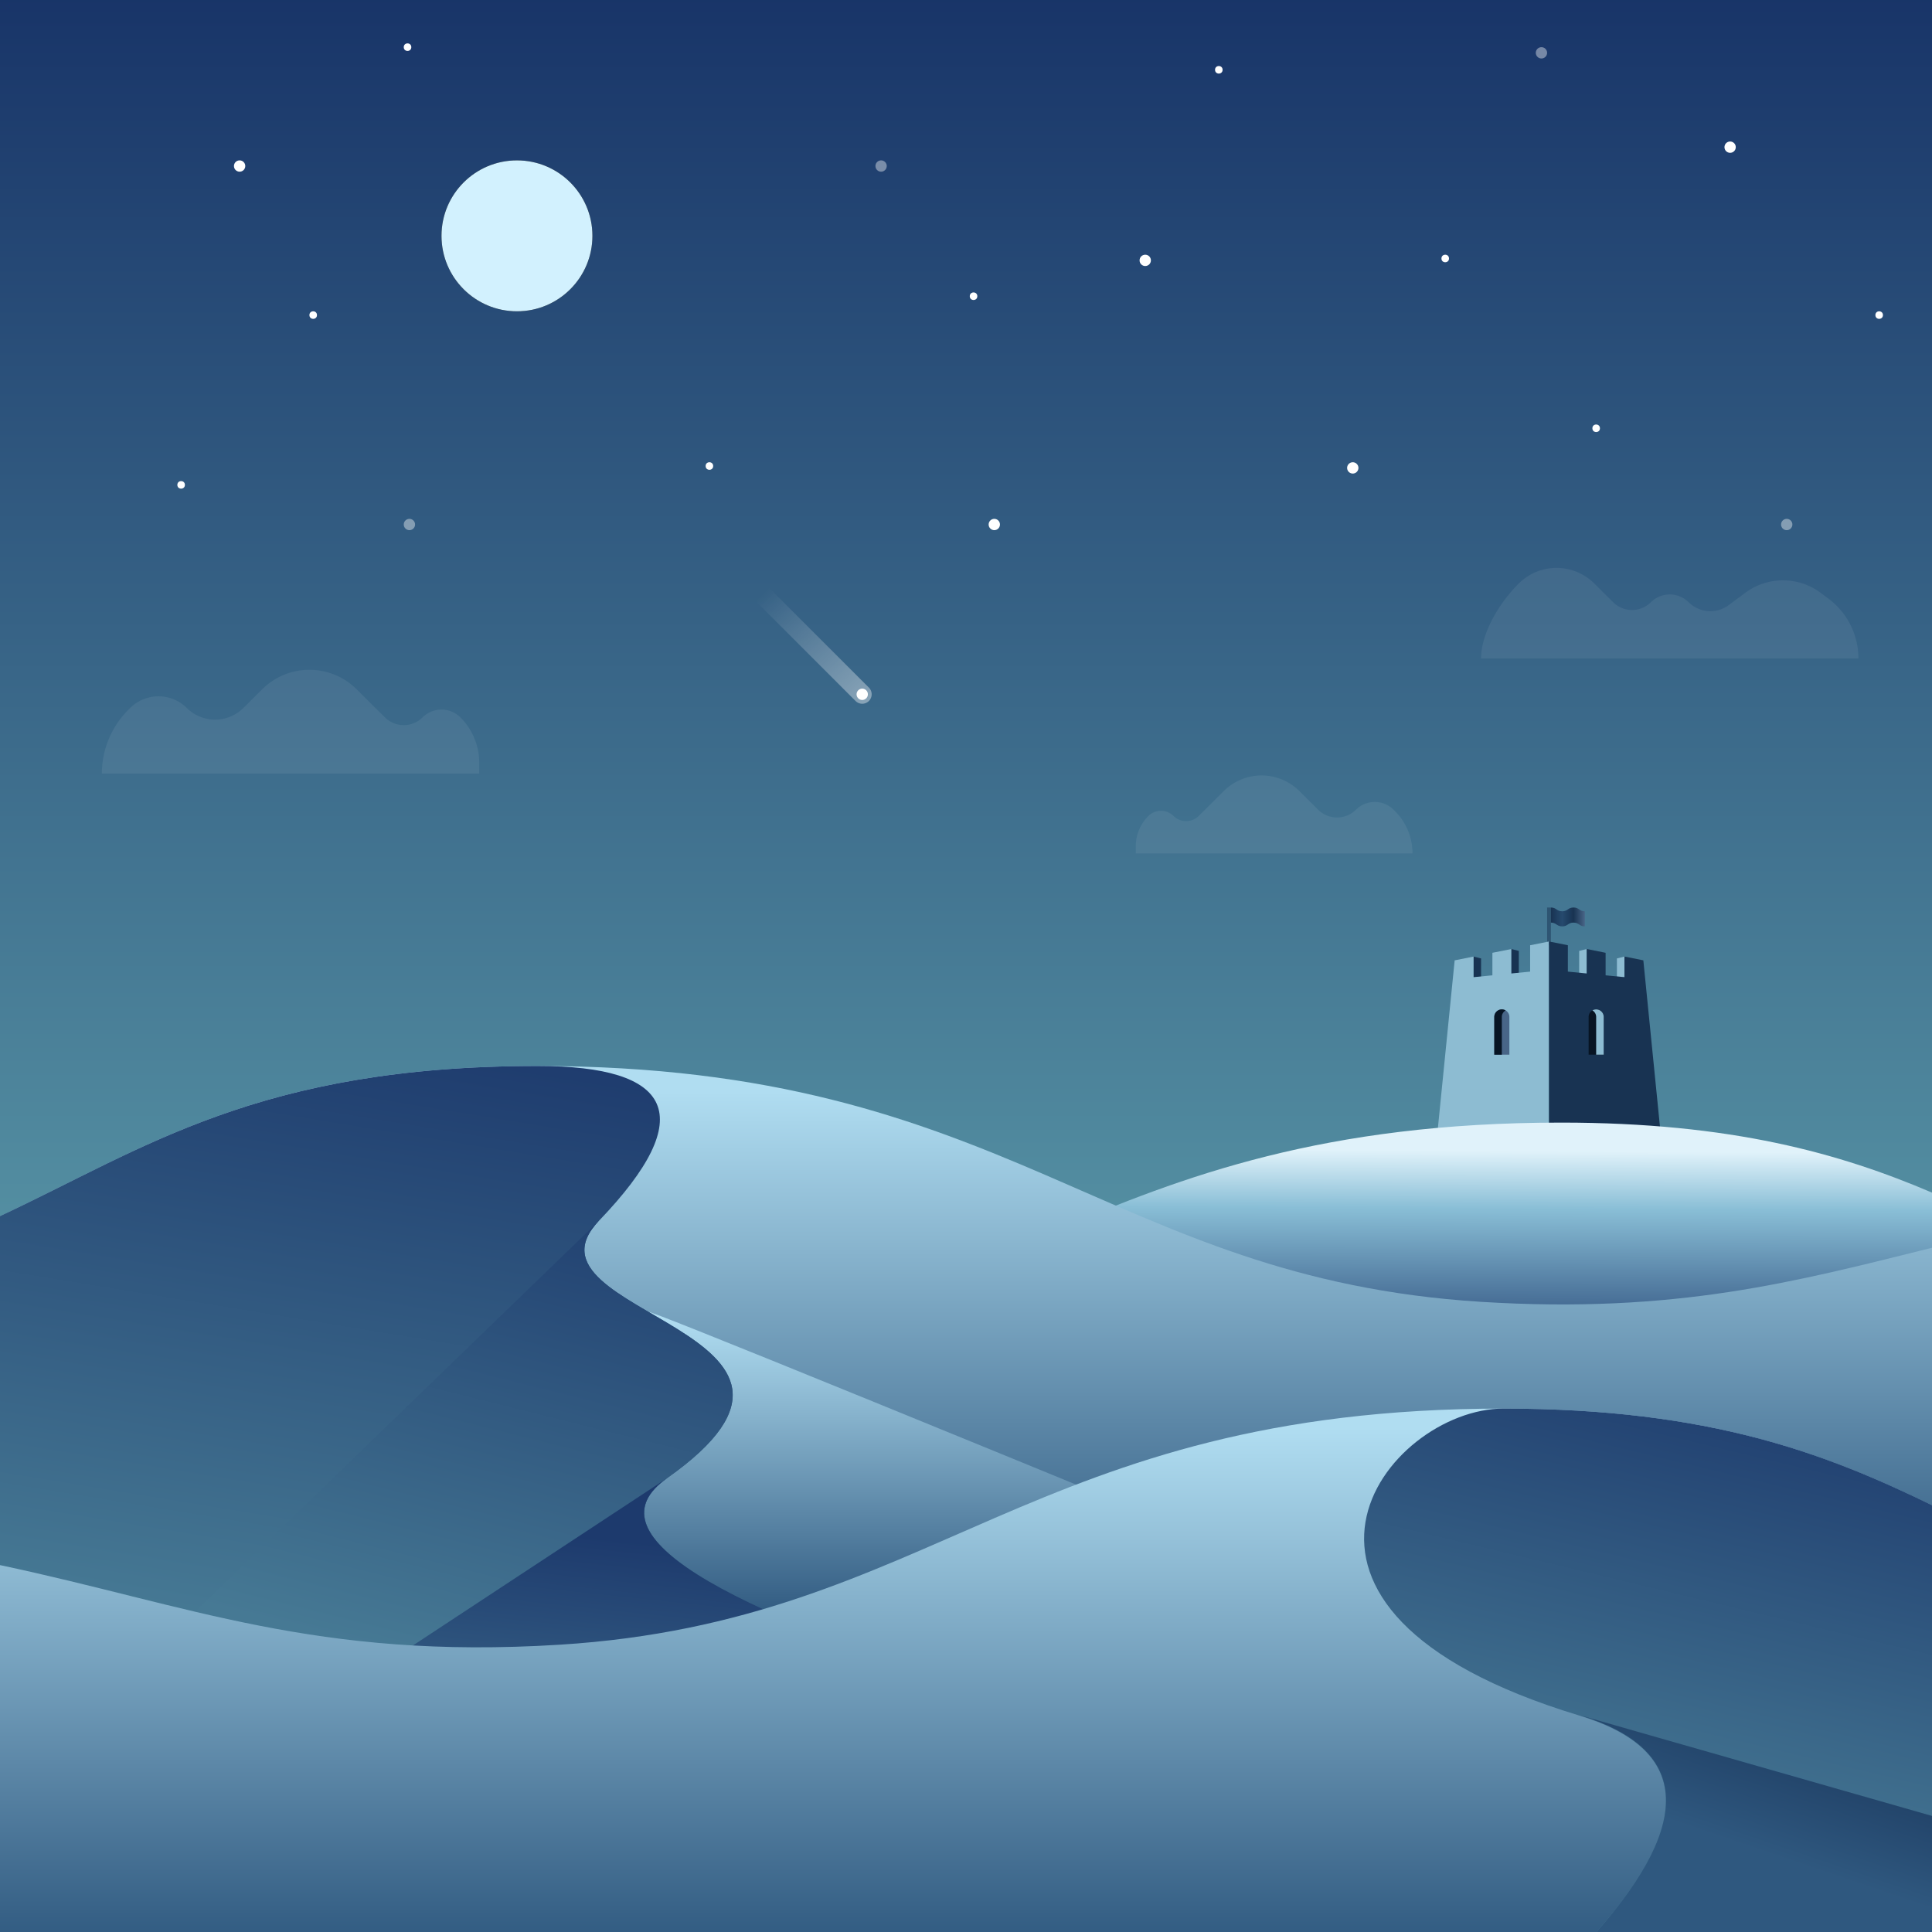 <?xml version="1.0" encoding="UTF-8"?> <svg xmlns="http://www.w3.org/2000/svg" xmlns:xlink="http://www.w3.org/1999/xlink" viewBox="0 0 1024 1024"><defs><linearGradient id="a" x1="50%" x2="50%" y1="100%" y2="0%"><stop offset="0%" stop-color="#76C3C3"></stop><stop offset="100%" stop-color="#183468"></stop></linearGradient><linearGradient id="b" x1="100%" x2="0%" y1="50%" y2="50%"><stop offset="0%" stop-color="#486587"></stop><stop offset="33.23%" stop-color="#183352"></stop><stop offset="66.67%" stop-color="#264A6E"></stop><stop offset="100%" stop-color="#183352"></stop></linearGradient><linearGradient id="c" x1="49.87%" x2="48.5%" y1="3.62%" y2="100%"><stop offset="0%" stop-color="#E0F2FA"></stop><stop offset="8.98%" stop-color="#89BED6"></stop><stop offset="32.98%" stop-color="#1E3C6E"></stop><stop offset="100%" stop-color="#1B376B"></stop></linearGradient><linearGradient id="d" x1="49.87%" x2="49.87%" y1="3.62%" y2="77.75%"><stop offset="0%" stop-color="#B0DDF1"></stop><stop offset="100%" stop-color="#325C82"></stop></linearGradient><linearGradient id="e" x1="91.59%" x2="66.97%" y1="5.89%" y2="100%"><stop offset="0%" stop-color="#1D3A6D"></stop><stop offset="100%" stop-color="#467994"></stop></linearGradient><linearGradient id="f" x1="97.27%" x2="52.53%" y1="6.88%" y2="100%"><stop offset="0%" stop-color="#1D3A6D"></stop><stop offset="100%" stop-color="#467994"></stop></linearGradient><linearGradient id="g" x1="82.73%" x2="41.46%" y1="41.06%" y2="167.23%"><stop offset="0%" stop-color="#1D3A6D"></stop><stop offset="100%" stop-color="#467994"></stop></linearGradient><linearGradient id="h" x1="49.87%" x2="49.87%" y1="3.62%" y2="100.77%"><stop offset="0%" stop-color="#B0DDF1"></stop><stop offset="100%" stop-color="#325C82"></stop></linearGradient><linearGradient id="i" x1="100%" x2="72.45%" y1="0%" y2="85.2%"><stop offset="0%" stop-color="#1D3A6D"></stop><stop offset="100%" stop-color="#467994"></stop></linearGradient><linearGradient id="j" x1="100%" x2="62.1%" y1="0%" y2="68.86%"><stop offset="0%" stop-color="#163055"></stop><stop offset="100%" stop-color="#2F587F"></stop></linearGradient><circle id="l" cx="180" cy="102" r="40"></circle><filter id="k" width="340%" height="340%" x="-120%" y="-120%" filterUnits="objectBoundingBox"><feOffset in="SourceAlpha" result="shadowOffsetOuter1"></feOffset><feGaussianBlur in="shadowOffsetOuter1" result="shadowBlurOuter1" stdDeviation="32"></feGaussianBlur><feColorMatrix in="shadowBlurOuter1" values="0 0 0 0 1 0 0 0 0 1 0 0 0 0 1 0 0 0 0.696 0"></feColorMatrix></filter><linearGradient id="m" x1="0%" y1="50%" y2="50%"><stop offset="0%" stop-color="#FFFFFF" stop-opacity="0"></stop><stop offset="100%" stop-color="#FFFFFF"></stop></linearGradient></defs><g fill="none" fill-rule="evenodd"><rect width="1024" height="1024" fill="url(#a)"></rect><g transform="translate(761 481)"><polygon fill="#8DBCD2" points="96 27 100 26 100 37 96 37"></polygon><polygon fill="#8DBCD2" points="76 23 80 22 80 37 76 37"></polygon><polygon fill="#183352" points="40 22 44 23 44 37 40 37"></polygon><polygon fill="#183352" points="20 26 24 27 24 41 20 41"></polygon><rect width="2" height="20" x="59" fill="#183352" opacity=".5"></rect><path fill="url(#b)" d="M61 0c3 0 3 2 6 2s3-2 6-2 3 2 6 2v8c-3 0-3-2-6-2s-3 2-6 2-3-2-6-2V0z"></path><path fill="#8DBCD2" d="M50 20l10-2v110H0L10 28l10-2v10.92l10-.98V24l10-2v12.96l10-.98V20z"></path><path fill="#183352" d="M100 26l10 2 10 100H60V18l10 2v13.98l10 .98V22l10 2v11.94l10 .98V26z"></path></g><g transform="translate(0 565)"><path fill="url(#c)" d="M1024 385H0V106.86c118.4 21.09 185.14 57.03 327.4 48.14 198.54-12.4 250-125 500-125 90.18 0 147.92 16.3 196.6 37.12V385z"></path><path fill="url(#d)" d="M1024 355H0V79.56C76.46 43.81 137.14 0 285 0c250 0 301.46 112.6 500 125 103.24 6.45 166.7-10.7 239-28.66V355z"></path><path fill="url(#d)" d="M344.12 130.57C367.22 144.04 318.85 212.52 199 336h649C503.94 194.3 335.98 125.83 344.12 130.57z"></path><path fill="url(#e)" d="M0 336V79.56C76.46 43.81 137.14 0 285 0c71.14 0 86.22 26.04 32.5 82-48 50 147.33 58.02 36 136.5-40.67 28.67 21.17 67.83 185.5 117.5H0z"></path><path fill="url(#f)" d="M317.5 82c-48 50 147.33 58.02 36 136.5-40.67 28.67 21.17 67.83 185.5 117.5H55L317.5 82z"></path><path fill="url(#g)" d="M353.5 218.5C312.83 247.17 374.67 286.33 539 336H175l178.5-117.5z"></path><path fill="url(#h)" d="M0 459V264.54c100.25 21.2 167.18 50.29 296.67 42.19 198.57-12.43 250.04-125.15 500.07-125.15 109.75 0 171.47 24.16 227.26 51.25V459H0z"></path><path fill="url(#i)" d="M1024 459H846.16c51.95-58.9 48.86-97.16-9.28-114.78-186.64-56.58-101.76-162.64-39.97-162.64 109.64 0 171.34 24.12 227.09 51.19V459z"></path><path fill="url(#j)" d="M1024 459H846.19c52.01-59.01 48.94-97.34-9.22-115L1024 397.48V459z"></path></g><g transform="translate(94 23)"><use fill="black" filter="url(#k)" xlink:href="#l"></use><use fill="#D2F1FE" xlink:href="#l"></use><circle cx="123" cy="255" r="3" fill="#FFFFFF" fill-opacity=".4"></circle><circle cx="2" cy="234" r="2" fill="#FFFFFF"></circle><circle cx="33" cy="65" r="3" fill="#FFFFFF"></circle><circle cx="122" cy="2" r="2" fill="#FFFFFF"></circle><circle cx="72" cy="144" r="2" fill="#FFFFFF"></circle><circle cx="282" cy="224" r="2" fill="#FFFFFF"></circle><circle cx="373" cy="65" r="3" fill="#FFFFFF" opacity=".4"></circle><circle cx="433" cy="255" r="3" fill="#FFFFFF"></circle><path fill="url(#m)" d="M373.25 325.25a5 5 0 0 0 0-10h-75v10h75z" opacity=".4" transform="rotate(45 338.251 320.251)"></path><circle cx="363" cy="345" r="3" fill="#FFFFFF"></circle><circle cx="513" cy="115" r="3" fill="#FFFFFF"></circle><circle cx="723" cy="5" r="3" fill="#FFFFFF" opacity=".4"></circle><circle cx="422" cy="134" r="2" fill="#FFFFFF"></circle><circle cx="752" cy="204" r="2" fill="#FFFFFF"></circle><circle cx="672" cy="114" r="2" fill="#FFFFFF"></circle><circle cx="853" cy="255" r="3" fill="#FFFFFF" opacity=".4"></circle><circle cx="623" cy="225" r="3" fill="#FFFFFF"></circle><circle cx="823" cy="55" r="3" fill="#FFFFFF"></circle><circle cx="902" cy="144" r="2" fill="#FFFFFF"></circle><circle cx="552" cy="14" r="2" fill="#FFFFFF"></circle></g><path fill="#486587" d="M796 535a4 4 0 0 1 4 4v20h-8v-20a4 4 0 0 1 4-4z"></path><path fill="#071423" d="M798 535.54a4 4 0 0 0-2 3.46v20h-4v-20a4 4 0 0 1 6-3.46zm48-.54a4 4 0 0 1 4 4v20h-8v-20a4 4 0 0 1 4-4z"></path><path fill="#8DBCD2" d="M846 559v-20a4 4 0 0 0-2-3.46 4 4 0 0 1 6 3.46v20h-4z"></path><g fill="#FFFFFF" opacity=".07" transform="translate(54 301)"><path d="M554.67 131.48a9.46 9.46 0 0 1 13.33 0 9.46 9.46 0 0 0 13.33 0l13.33-13.24a28.39 28.39 0 0 1 40 0l10 9.93a14.2 14.2 0 0 0 20 0 14.2 14.2 0 0 1 20 0l.6.6a31.8 31.8 0 0 1 9.4 22.56H548v-3.84c0-6.01 2.4-11.78 6.67-16.01zM751 8.25c11.07-11 28.93-11 40 0l10 9.94a14.19 14.19 0 0 0 20 0 14.19 14.19 0 0 1 20 0 16.36 16.36 0 0 0 21.3 1.5l8.7-6.47a33.47 33.47 0 0 1 40 0l4.06 3.03A39.6 39.6 0 0 1 931 48H731c0-12.72 8.93-28.75 20-39.75zM14.1 75.14l.9-.9a21.29 21.29 0 0 1 30 0 21.29 21.29 0 0 0 30 0l10-9.93a35.48 35.48 0 0 1 50 0l15 14.9a14.2 14.2 0 0 0 20 0 14.2 14.2 0 0 1 20 0c6.4 6.35 10 15 10 24.02V109H0c0-12.71 5.07-24.9 14.1-33.86z"></path></g></g></svg> 